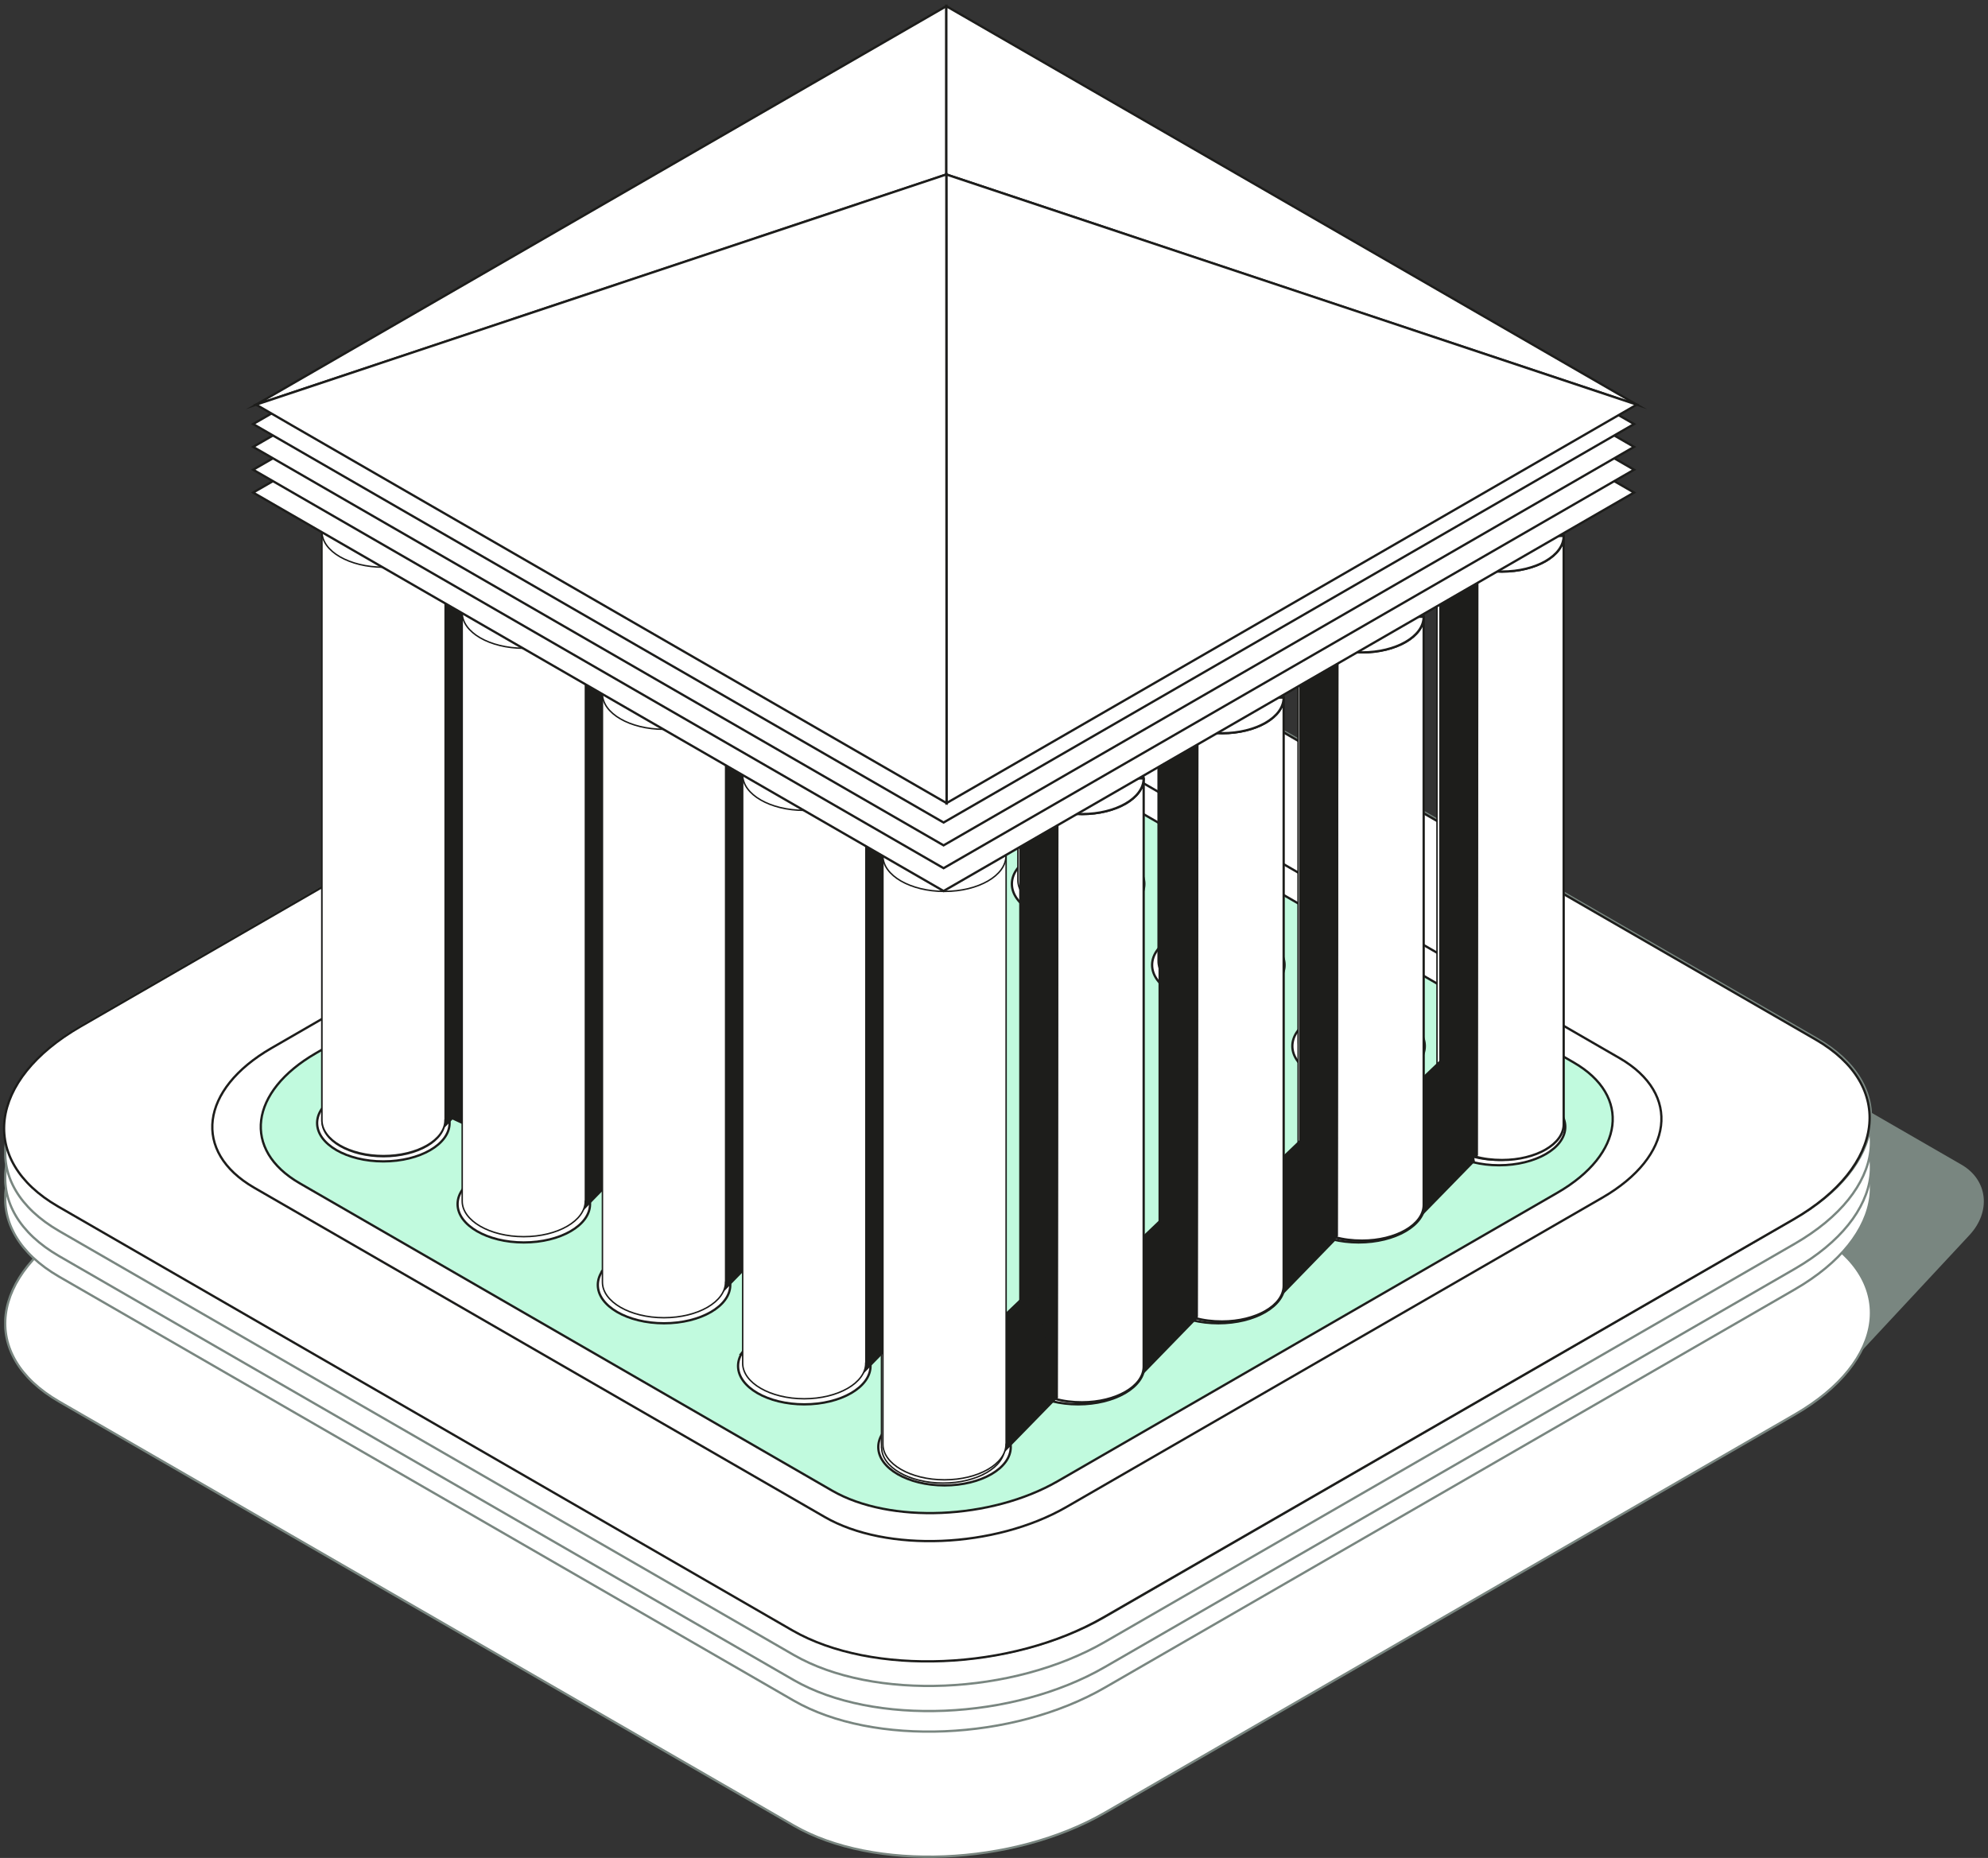 <svg width="322" height="301" viewBox="0 0 322 301" fill="none" xmlns="http://www.w3.org/2000/svg">
<rect x="0" y="0" width="322" height="301" fill="#333333" stroke="none"/>
<g clip-path="url(#clip0_9735_7761)">
<path d="M286.525 222.241L184.941 163.57C180.761 161.165 180.206 156.171 183.683 152.435L202.143 132.606C205.62 128.87 211.835 127.797 216.015 130.202L317.599 188.836C321.779 191.241 322.334 196.235 318.857 199.971L300.397 219.8C296.92 223.573 290.705 224.646 286.525 222.241Z" fill="#798680" stroke="#798680" stroke-width="0.37" stroke-miterlimit="10"/>
<path d="M128.563 295.747L9.556 227.05C-3.355 219.578 -1.727 206.556 13.181 197.936L124.938 133.457C139.846 124.837 162.412 123.913 175.323 131.385L294.331 200.045C307.242 207.518 305.614 220.539 290.706 229.159L178.948 293.675C164.04 302.295 141.474 303.22 128.563 295.747Z" fill="white" stroke="#798680" stroke-width="0.37" stroke-miterlimit="10"/>
<path d="M128.563 275.511L9.556 206.815C-3.355 199.342 -1.727 186.32 13.181 177.701L124.938 113.184C139.846 104.565 162.412 103.64 175.323 111.113L294.331 179.772C307.242 187.245 305.614 200.267 290.706 208.886L178.948 273.403C164.04 282.022 141.474 282.947 128.563 275.511Z" fill="white" stroke="#798680" stroke-width="0.37" stroke-miterlimit="10"/>
<path d="M128.563 272.182L9.556 203.485C-3.355 196.013 -1.727 182.991 13.181 174.372L124.938 109.855C139.846 101.236 162.412 100.311 175.323 107.784L294.331 176.443C307.242 183.916 305.614 196.938 290.706 205.557L178.948 270.074C164.04 278.693 141.474 279.618 128.563 272.182Z" fill="white" stroke="#798680" stroke-width="0.37" stroke-miterlimit="10"/>
<path d="M128.563 268.113L9.556 199.416C-3.355 191.943 -1.727 178.922 13.181 170.302L124.938 105.786C139.846 97.166 162.412 96.242 175.323 103.714L294.331 172.374C307.242 179.847 305.614 192.868 290.706 201.488L178.948 266.004C164.04 274.624 141.474 275.548 128.563 268.113Z" fill="white" stroke="#798680" stroke-width="0.37" stroke-miterlimit="10"/>
<path d="M128.563 264.043L9.556 195.347C-3.355 187.874 -1.727 174.852 13.181 166.233L124.938 101.717C139.846 93.097 162.412 92.172 175.323 99.645L294.331 168.305C307.242 175.777 305.614 188.799 290.706 197.418L178.948 261.935C164.04 270.554 141.474 271.479 128.563 264.043Z" fill="white" stroke="#798680" stroke-width="0.37" stroke-miterlimit="10"/>
</g>
<path d="M133.784 249.374L41.337 195.992C31.312 190.184 32.57 180.085 44.149 173.389L130.935 123.263C142.514 116.567 160.049 115.864 170.074 121.635L262.484 174.98C272.509 180.788 271.251 190.887 259.672 197.583L172.923 247.746C161.344 254.442 143.809 255.144 133.784 249.374Z" fill="white" stroke="#1D1D1B" stroke-width="0.37" stroke-miterlimit="10"/>
<path d="M128.347 264.134L9.376 195.437C-3.534 187.965 -1.907 174.943 13.002 166.324L124.759 101.807C139.667 93.188 162.233 92.263 175.144 99.736L294.115 168.432C307.025 175.905 305.398 188.927 290.489 197.546L178.732 262.025C163.824 270.645 141.258 271.57 128.347 264.134Z" fill="white" stroke="#1D1D1B" stroke-width="0.37" stroke-miterlimit="10"/>
<path d="M133.563 245.749L41.153 192.404C31.128 186.596 32.386 176.497 43.965 169.801L130.751 119.675C142.33 112.979 159.865 112.277 169.89 118.047L262.337 171.429C272.362 177.237 271.104 187.336 259.526 194.032L172.702 244.158C161.123 250.817 143.588 251.557 133.563 245.749Z" fill="white" stroke="#1D1D1B" stroke-width="0.37" stroke-miterlimit="10"/>
<path d="M134.785 241.494L48.553 191.701C39.194 186.3 40.377 176.866 51.179 170.615L132.158 123.855C142.96 117.603 159.311 116.937 168.671 122.338L254.902 172.131C264.262 177.532 263.078 186.966 252.276 193.218L171.297 239.977C160.495 246.192 144.144 246.895 134.785 241.494Z" fill="#C1FADE" stroke="#1D1D1B" stroke-width="0.37" stroke-miterlimit="10"/>
<path d="M62.093 188.15C68.017 188.15 72.821 185.367 72.821 181.935C72.821 178.502 68.017 175.72 62.093 175.72C56.167 175.72 51.364 178.502 51.364 181.935C51.364 185.367 56.167 188.15 62.093 188.15Z" fill="white" stroke="#1D1D1B" stroke-width="0.37" stroke-miterlimit="10"/>
<path d="M84.843 201.282C90.768 201.282 95.572 198.5 95.572 195.067C95.572 191.635 90.768 188.853 84.843 188.853C78.918 188.853 74.115 191.635 74.115 195.067C74.115 198.5 78.918 201.282 84.843 201.282Z" fill="white" stroke="#1D1D1B" stroke-width="0.37" stroke-miterlimit="10"/>
<path d="M107.557 214.378C113.482 214.378 118.285 211.596 118.285 208.163C118.285 204.731 113.482 201.948 107.557 201.948C101.632 201.948 96.829 204.731 96.829 208.163C96.829 211.596 101.632 214.378 107.557 214.378Z" fill="white" stroke="#1D1D1B" stroke-width="0.37" stroke-miterlimit="10"/>
<path d="M130.272 227.511C136.197 227.511 141 224.728 141 221.296C141 217.864 136.197 215.081 130.272 215.081C124.347 215.081 119.544 217.864 119.544 221.296C119.544 224.728 124.347 227.511 130.272 227.511Z" fill="white" stroke="#1D1D1B" stroke-width="0.37" stroke-miterlimit="10"/>
<path d="M152.985 240.643C158.91 240.643 163.713 237.86 163.713 234.428C163.713 230.995 158.91 228.213 152.985 228.213C147.06 228.213 142.257 230.995 142.257 234.428C142.257 237.86 147.06 240.643 152.985 240.643Z" fill="white" stroke="#1D1D1B" stroke-width="0.37" stroke-miterlimit="10"/>
<path d="M151.873 136.321C157.798 136.321 162.601 133.539 162.601 130.106C162.601 126.674 157.798 123.892 151.873 123.892C145.948 123.892 141.145 126.674 141.145 130.106C141.145 133.539 145.948 136.321 151.873 136.321Z" fill="white" stroke="#1D1D1B" stroke-width="0.37" stroke-miterlimit="10"/>
<path d="M174.624 149.417C180.549 149.417 185.352 146.635 185.352 143.202C185.352 139.77 180.549 136.987 174.624 136.987C168.699 136.987 163.896 139.77 163.896 143.202C163.896 146.635 168.699 149.417 174.624 149.417Z" fill="white" stroke="#1D1D1B" stroke-width="0.37" stroke-miterlimit="10"/>
<path d="M197.337 162.55C203.262 162.55 208.065 159.767 208.065 156.335C208.065 152.903 203.262 150.12 197.337 150.12C191.412 150.12 186.609 152.903 186.609 156.335C186.609 159.767 191.412 162.55 197.337 162.55Z" fill="white" stroke="#1D1D1B" stroke-width="0.37" stroke-miterlimit="10"/>
<path d="M220.052 175.683C225.977 175.683 230.78 172.9 230.78 169.468C230.78 166.035 225.977 163.253 220.052 163.253C214.127 163.253 209.324 166.035 209.324 169.468C209.324 172.9 214.127 175.683 220.052 175.683Z" fill="white" stroke="#1D1D1B" stroke-width="0.37" stroke-miterlimit="10"/>
<path d="M242.803 188.778C248.728 188.778 253.531 185.996 253.531 182.564C253.531 179.131 248.728 176.349 242.803 176.349C236.878 176.349 232.075 179.131 232.075 182.564C232.075 185.996 236.878 188.778 242.803 188.778Z" fill="white" stroke="#1D1D1B" stroke-width="0.37" stroke-miterlimit="10"/>
<path d="M130.269 149.417C136.194 149.417 140.997 146.635 140.997 143.202C140.997 139.77 136.194 136.987 130.269 136.987C124.344 136.987 119.541 139.77 119.541 143.202C119.541 146.635 124.344 149.417 130.269 149.417Z" fill="white" stroke="#1D1D1B" stroke-width="0.37" stroke-miterlimit="10"/>
<path d="M107.554 162.55C113.479 162.55 118.282 159.767 118.282 156.335C118.282 152.903 113.479 150.12 107.554 150.12C101.629 150.12 96.826 152.903 96.826 156.335C96.826 159.767 101.629 162.55 107.554 162.55Z" fill="white" stroke="#1D1D1B" stroke-width="0.37" stroke-miterlimit="10"/>
<path d="M84.841 175.683C90.766 175.683 95.569 172.9 95.569 169.468C95.569 166.035 90.766 163.253 84.841 163.253C78.916 163.253 74.112 166.035 74.112 169.468C74.112 172.9 78.916 175.683 84.841 175.683Z" fill="white" stroke="#1D1D1B" stroke-width="0.37" stroke-miterlimit="10"/>
<path d="M220.053 201.282C225.978 201.282 230.781 198.5 230.781 195.067C230.781 191.635 225.978 188.853 220.053 188.853C214.128 188.853 209.325 191.635 209.325 195.067C209.325 198.5 214.128 201.282 220.053 201.282Z" fill="white" stroke="#1D1D1B" stroke-width="0.37" stroke-miterlimit="10"/>
<path d="M197.338 214.378C203.263 214.378 208.066 211.596 208.066 208.163C208.066 204.731 203.263 201.948 197.338 201.948C191.413 201.948 186.61 204.731 186.61 208.163C186.61 211.596 191.413 214.378 197.338 214.378Z" fill="white" stroke="#1D1D1B" stroke-width="0.37" stroke-miterlimit="10"/>
<path d="M174.625 227.511C180.55 227.511 185.353 224.728 185.353 221.296C185.353 217.864 180.55 215.081 174.625 215.081C168.7 215.081 163.896 217.864 163.896 221.296C163.896 224.728 168.7 227.511 174.625 227.511Z" fill="white" stroke="#1D1D1B" stroke-width="0.37" stroke-miterlimit="10"/>
<g clip-path="url(#clip1_9735_7761)">
<path d="M162.08 129.462C162.08 132.635 157.614 135.22 152.115 135.22C146.615 135.22 142.15 132.635 142.15 129.462V34.162H162.103V129.462H162.08Z" fill="white" stroke="#1D1D1B" stroke-width="0.235" stroke-miterlimit="10"/>
<path d="M152.115 28.38C157.618 28.38 162.08 30.957 162.08 34.138C162.08 37.318 157.618 39.895 152.115 39.895C146.611 39.895 142.15 37.318 142.15 34.138C142.15 30.957 146.611 28.38 152.115 28.38Z" fill="white" stroke="#1D1D1B" stroke-width="0.235" stroke-miterlimit="10"/>
</g>
<g clip-path="url(#clip2_9735_7761)">
<path d="M184.797 142.593C184.797 145.765 180.332 148.351 174.833 148.351C169.333 148.351 164.868 145.765 164.868 142.593V47.292H184.821V142.593H184.797Z" fill="white" stroke="#1D1D1B" stroke-width="0.235" stroke-miterlimit="10"/>
<path d="M174.833 41.51C180.336 41.51 184.797 44.088 184.797 47.268C184.797 50.448 180.336 53.026 174.833 53.026C169.329 53.026 164.868 50.448 164.868 47.268C164.868 44.088 169.329 41.51 174.833 41.51Z" fill="white" stroke="#1D1D1B" stroke-width="0.235" stroke-miterlimit="10"/>
</g>
<g clip-path="url(#clip3_9735_7761)">
<path d="M207.512 155.723C207.512 158.895 203.047 161.48 197.547 161.48C192.048 161.48 187.583 158.895 187.583 155.723V60.422H207.536V155.723H207.512Z" fill="white" stroke="#1D1D1B" stroke-width="0.235" stroke-miterlimit="10"/>
<path d="M197.547 54.64C203.051 54.64 207.512 57.218 207.512 60.398C207.512 63.578 203.051 66.156 197.547 66.156C192.044 66.156 187.583 63.578 187.583 60.398C187.583 57.218 192.044 54.64 197.547 54.64Z" fill="white" stroke="#1D1D1B" stroke-width="0.235" stroke-miterlimit="10"/>
</g>
<g clip-path="url(#clip4_9735_7761)">
<path d="M230.23 168.853C230.23 172.026 225.765 174.611 220.265 174.611C214.766 174.611 210.3 172.026 210.3 168.853V73.553H230.253V168.853H230.23Z" fill="white" stroke="#1D1D1B" stroke-width="0.235" stroke-miterlimit="10"/>
<path d="M220.265 67.771C225.769 67.771 230.23 70.349 230.23 73.529C230.23 76.709 225.769 79.287 220.265 79.287C214.762 79.287 210.3 76.709 210.3 73.529C210.3 70.349 214.762 67.771 220.265 67.771Z" fill="white" stroke="#1D1D1B" stroke-width="0.235" stroke-miterlimit="10"/>
</g>
<g clip-path="url(#clip5_9735_7761)">
<path d="M252.944 181.983C252.944 185.156 248.478 187.741 242.979 187.741C237.479 187.741 233.014 185.156 233.014 181.983V86.683H252.967V181.983H252.944Z" fill="white" stroke="#1D1D1B" stroke-width="0.235" stroke-miterlimit="10"/>
<path d="M242.979 80.901C248.482 80.901 252.944 83.479 252.944 86.659C252.944 89.839 248.482 92.417 242.979 92.417C237.475 92.417 233.014 89.839 233.014 86.659C233.014 83.479 237.475 80.901 242.979 80.901Z" fill="white" stroke="#1D1D1B" stroke-width="0.235" stroke-miterlimit="10"/>
</g>
<g clip-path="url(#clip6_9735_7761)">
<path d="M142.127 129.325C142.127 132.498 146.592 135.083 152.091 135.083C157.591 135.083 162.056 132.498 162.056 129.325V34.025H142.103V129.325H142.127Z" fill="white" stroke="#1D1D1B" stroke-width="0.235" stroke-miterlimit="10"/>
<path d="M152.091 28.243C146.588 28.243 142.127 30.821 142.127 34.001C142.127 37.181 146.588 39.759 152.091 39.759C157.595 39.759 162.056 37.181 162.056 34.001C162.056 30.821 157.595 28.243 152.091 28.243Z" fill="white" stroke="#1D1D1B" stroke-width="0.235" stroke-miterlimit="10"/>
</g>
<g clip-path="url(#clip7_9735_7761)">
<path d="M119.631 142.4C119.631 145.573 124.097 148.158 129.596 148.158C135.096 148.158 139.561 145.573 139.561 142.4V47.1H119.608V142.4H119.631Z" fill="white" stroke="#1D1D1B" stroke-width="0.235" stroke-miterlimit="10"/>
<path d="M129.596 41.318C124.093 41.318 119.631 43.896 119.631 47.076C119.631 50.256 124.093 52.834 129.596 52.834C135.1 52.834 139.561 50.256 139.561 47.076C139.561 43.896 135.1 41.318 129.596 41.318Z" fill="white" stroke="#1D1D1B" stroke-width="0.235" stroke-miterlimit="10"/>
</g>
<g clip-path="url(#clip8_9735_7761)">
<path d="M97.137 155.475C97.137 158.648 101.602 161.233 107.102 161.233C112.601 161.233 117.067 158.648 117.067 155.475V60.175H97.114V155.475H97.137Z" fill="white" stroke="#1D1D1B" stroke-width="0.235" stroke-miterlimit="10"/>
<path d="M107.102 54.393C101.598 54.393 97.137 56.971 97.137 60.151C97.137 63.331 101.598 65.909 107.102 65.909C112.605 65.909 117.067 63.331 117.067 60.151C117.067 56.971 112.605 54.393 107.102 54.393Z" fill="white" stroke="#1D1D1B" stroke-width="0.235" stroke-miterlimit="10"/>
</g>
<g clip-path="url(#clip9_9735_7761)">
<path d="M74.642 168.551C74.642 171.723 79.107 174.309 84.607 174.309C90.106 174.309 94.571 171.723 94.571 168.551V73.251H74.618V168.551H74.642Z" fill="white" stroke="#1D1D1B" stroke-width="0.235" stroke-miterlimit="10"/>
<path d="M84.607 67.468C79.103 67.468 74.642 70.046 74.642 73.226C74.642 76.406 79.103 78.984 84.607 78.984C90.11 78.984 94.571 76.406 94.571 73.226C94.571 70.046 90.11 67.468 84.607 67.468Z" fill="white" stroke="#1D1D1B" stroke-width="0.235" stroke-miterlimit="10"/>
</g>
<g clip-path="url(#clip10_9735_7761)">
<path d="M52.15 181.626C52.15 184.799 56.616 187.384 62.115 187.384C67.615 187.384 72.08 184.799 72.08 181.626V86.326H52.127V181.626H52.15Z" fill="white" stroke="#1D1D1B" stroke-width="0.235" stroke-miterlimit="10"/>
<path d="M62.115 80.544C56.612 80.544 52.15 83.122 52.15 86.302C52.15 89.482 56.612 92.06 62.115 92.06C67.619 92.06 72.08 89.482 72.08 86.302C72.08 83.122 67.619 80.544 62.115 80.544Z" fill="white" stroke="#1D1D1B" stroke-width="0.235" stroke-miterlimit="10"/>
</g>
<g clip-path="url(#clip11_9735_7761)">
<path d="M232.776 182.205C232.776 185.378 237.241 187.963 242.741 187.963C248.24 187.963 252.705 185.378 252.705 182.205V86.905H232.752V182.205H232.776Z" fill="white" stroke="#1D1D1B" stroke-width="0.235" stroke-miterlimit="10"/>
<path d="M242.741 81.123C237.237 81.123 232.776 83.701 232.776 86.881C232.776 90.061 237.237 92.639 242.741 92.639C248.244 92.639 252.705 90.061 252.705 86.881C252.705 83.701 248.244 81.123 242.741 81.123Z" fill="white" stroke="#1D1D1B" stroke-width="0.235" stroke-miterlimit="10"/>
</g>
<g clip-path="url(#clip12_9735_7761)">
<path d="M210.28 195.28C210.28 198.453 214.746 201.038 220.245 201.038C225.745 201.038 230.21 198.453 230.21 195.28V99.98H210.257V195.28H210.28Z" fill="white" stroke="#1D1D1B" stroke-width="0.235" stroke-miterlimit="10"/>
<path d="M220.245 94.198C214.742 94.198 210.28 96.776 210.28 99.956C210.28 103.136 214.742 105.714 220.245 105.714C225.749 105.714 230.21 103.136 230.21 99.956C230.21 96.776 225.749 94.198 220.245 94.198Z" fill="white" stroke="#1D1D1B" stroke-width="0.235" stroke-miterlimit="10"/>
</g>
<g clip-path="url(#clip13_9735_7761)">
<path d="M187.786 208.355C187.786 211.528 192.252 214.113 197.751 214.113C203.25 214.113 207.716 211.528 207.716 208.355V113.055H187.763V208.355H187.786Z" fill="white" stroke="#1D1D1B" stroke-width="0.235" stroke-miterlimit="10"/>
<path d="M197.751 107.273C192.248 107.273 187.786 109.851 187.786 113.031C187.786 116.211 192.248 118.789 197.751 118.789C203.254 118.789 207.716 116.211 207.716 113.031C207.716 109.851 203.254 107.273 197.751 107.273Z" fill="white" stroke="#1D1D1B" stroke-width="0.235" stroke-miterlimit="10"/>
</g>
<path d="M184.76 222.775L193.675 213.601L190.457 195.363L165.338 219.372" fill="#1D1D1B"/>
<path d="M184.76 222.775L193.675 213.601L190.457 195.363L165.338 219.372" stroke="#1D1D1B" stroke-width="0.37" stroke-miterlimit="10"/>
<path d="M175.255 131.881C173.849 131.881 172.48 131.696 171.259 131.4L171.148 226.362C171.148 226.362 171.074 226.436 171.037 226.473C171.037 226.473 171.001 226.51 170.927 226.621C172.221 226.991 173.701 227.176 175.255 227.176C180.767 227.176 185.243 224.587 185.243 221.405V126.11C185.243 129.292 180.767 131.881 175.255 131.881Z" fill="white" stroke="#1D1D1B" stroke-width="0.37" stroke-miterlimit="10"/>
<path d="M171.259 126.111H185.205C185.205 122.929 180.729 120.34 175.217 120.34C171.628 120.34 168.484 121.45 166.708 123.077L171.222 122.781L171.259 126.111Z" fill="white" stroke="#1D1D1B" stroke-width="0.37" stroke-miterlimit="10"/>
<path d="M171.259 131.4C172.48 131.696 173.848 131.881 175.254 131.881C180.766 131.881 185.242 129.292 185.242 126.11H171.296L171.259 131.4Z" fill="white" stroke="#1D1D1B" stroke-width="0.37" stroke-miterlimit="10"/>
<path d="M171.148 226.362L171.259 131.4C167.745 130.513 165.266 128.478 165.266 126.11V221.405C165.266 223.699 167.56 225.66 170.926 226.584C171 226.51 171.037 226.436 171.037 226.436C171.111 226.436 171.148 226.362 171.148 226.362Z" fill="#1D1D1B" stroke="#1D1D1B" stroke-width="0.37" stroke-miterlimit="10"/>
<path d="M165.266 126.111H171.259V122.781L166.746 123.077C165.821 123.965 165.266 125.001 165.266 126.111Z" fill="#1D1D1B" stroke="#1D1D1B" stroke-width="0.37" stroke-miterlimit="10"/>
<path d="M165.266 126.11C165.266 128.478 167.745 130.513 171.259 131.4V126.11H165.266Z" fill="#1D1D1B" stroke="#1D1D1B" stroke-width="0.37" stroke-miterlimit="10"/>
<path d="M207.253 210.013L216.168 200.838L212.95 182.601L187.868 206.609" fill="#1D1D1B"/>
<path d="M207.253 210.013L216.168 200.838L212.95 182.601L187.868 206.609" stroke="#1D1D1B" stroke-width="0.37" stroke-miterlimit="10"/>
<path d="M197.93 118.786C196.524 118.786 195.155 118.601 193.934 118.305L193.823 213.267C193.823 213.267 193.749 213.341 193.712 213.378C193.712 213.378 193.675 213.415 193.601 213.526C194.896 213.896 196.376 214.081 197.93 214.081C203.442 214.081 207.918 211.491 207.918 208.31V113.015C207.918 116.196 203.442 118.786 197.93 118.786Z" fill="white" stroke="#1D1D1B" stroke-width="0.37" stroke-miterlimit="10"/>
<path d="M193.933 113.015H207.88C207.88 109.834 203.404 107.244 197.892 107.244C194.303 107.244 191.159 108.354 189.383 109.982L193.896 109.686L193.933 113.015Z" fill="white" stroke="#1D1D1B" stroke-width="0.37" stroke-miterlimit="10"/>
<path d="M193.934 118.305C195.154 118.601 196.523 118.786 197.929 118.786C203.441 118.786 207.917 116.196 207.917 113.015H193.971L193.934 118.305Z" fill="white" stroke="#1D1D1B" stroke-width="0.37" stroke-miterlimit="10"/>
<path d="M193.823 213.267L193.934 118.305C190.42 117.417 187.941 115.382 187.941 113.015V208.31C187.941 210.603 190.235 212.564 193.601 213.489C193.675 213.415 193.712 213.341 193.712 213.341C193.749 213.341 193.823 213.267 193.823 213.267Z" fill="#1D1D1B" stroke="#1D1D1B" stroke-width="0.37" stroke-miterlimit="10"/>
<path d="M187.941 113.015H193.934V109.686L189.421 109.981C188.496 110.869 187.941 111.905 187.941 113.015Z" fill="#1D1D1B" stroke="#1D1D1B" stroke-width="0.37" stroke-miterlimit="10"/>
<path d="M187.941 113.015C187.941 115.382 190.42 117.417 193.934 118.305V113.015H187.941Z" fill="#1D1D1B" stroke="#1D1D1B" stroke-width="0.37" stroke-miterlimit="10"/>
<path d="M229.781 197.249L238.697 188.112L235.478 169.874L210.397 193.846" fill="#1D1D1B"/>
<path d="M229.781 197.249L238.697 188.112L235.478 169.874L210.397 193.846" stroke="#1D1D1B" stroke-width="0.37" stroke-miterlimit="10"/>
<path d="M220.608 105.69C219.203 105.69 217.834 105.505 216.613 105.209L216.502 200.171C216.502 200.171 216.428 200.245 216.391 200.282C216.391 200.282 216.354 200.319 216.28 200.43C217.575 200.8 219.055 200.985 220.608 200.985C226.12 200.985 230.596 198.395 230.596 195.214V99.956C230.559 103.137 226.12 105.69 220.608 105.69Z" fill="white" stroke="#1D1D1B" stroke-width="0.37" stroke-miterlimit="10"/>
<path d="M216.612 99.957H230.559C230.559 96.775 226.082 94.186 220.57 94.186C216.982 94.186 213.838 95.295 212.062 96.923L216.575 96.627L216.612 99.957Z" fill="white" stroke="#1D1D1B" stroke-width="0.37" stroke-miterlimit="10"/>
<path d="M216.612 105.21C217.833 105.506 219.202 105.691 220.608 105.691C226.12 105.691 230.596 103.101 230.596 99.92H216.612V105.21Z" fill="white" stroke="#1D1D1B" stroke-width="0.37" stroke-miterlimit="10"/>
<path d="M216.502 200.172L216.613 105.21C213.098 104.322 210.62 102.287 210.62 99.92V195.215C210.62 197.508 212.913 199.469 216.28 200.394C216.354 200.32 216.391 200.246 216.391 200.246C216.428 200.246 216.502 200.172 216.502 200.172Z" fill="#1D1D1B" stroke="#1D1D1B" stroke-width="0.37" stroke-miterlimit="10"/>
<path d="M210.62 99.956H216.613V96.627L212.099 96.923C211.175 97.811 210.62 98.847 210.62 99.956Z" fill="#1D1D1B" stroke="#1D1D1B" stroke-width="0.37" stroke-miterlimit="10"/>
<path d="M210.62 99.956C210.62 102.324 213.098 104.358 216.613 105.246V99.956H210.62Z" fill="#1D1D1B" stroke="#1D1D1B" stroke-width="0.37" stroke-miterlimit="10"/>
<path d="M243.247 92.594C241.841 92.594 240.473 92.409 239.252 92.113L239.178 187.112C239.178 187.112 239.104 187.186 239.067 187.223C239.067 187.223 239.03 187.26 238.956 187.371C240.251 187.741 241.73 187.926 243.284 187.926C248.796 187.926 253.272 185.337 253.272 182.155V86.86C253.235 90.042 248.759 92.594 243.247 92.594Z" fill="white" stroke="#1D1D1B" stroke-width="0.37" stroke-miterlimit="10"/>
<path d="M239.288 86.861H253.234C253.234 83.679 248.758 81.09 243.246 81.09C239.658 81.09 236.513 82.2 234.738 83.827L239.251 83.531L239.288 86.861Z" fill="white" stroke="#1D1D1B" stroke-width="0.37" stroke-miterlimit="10"/>
<path d="M239.288 92.114C240.509 92.41 241.878 92.595 243.283 92.595C248.796 92.595 253.272 90.006 253.272 86.824H239.325L239.288 92.114Z" fill="white" stroke="#1D1D1B" stroke-width="0.37" stroke-miterlimit="10"/>
<path d="M239.178 187.112L239.289 92.15C235.774 91.263 233.296 89.228 233.296 86.86V182.155C233.296 184.449 235.589 186.41 238.956 187.334C239.03 187.26 239.067 187.186 239.067 187.186C239.104 187.186 239.178 187.112 239.178 187.112Z" fill="#1D1D1B" stroke="#1D1D1B" stroke-width="0.37" stroke-miterlimit="10"/>
<path d="M233.296 86.861H239.289V83.531L234.775 83.827C233.814 84.715 233.296 85.751 233.296 86.861Z" fill="#1D1D1B" stroke="#1D1D1B" stroke-width="0.37" stroke-miterlimit="10"/>
<path d="M233.296 86.86C233.296 89.228 235.774 91.263 239.289 92.15V86.86H233.296Z" fill="#1D1D1B" stroke="#1D1D1B" stroke-width="0.37" stroke-miterlimit="10"/>
<path d="M162.231 235.501L171.146 226.364L167.928 208.126L142.846 232.135" fill="#1D1D1B"/>
<path d="M162.231 235.501L171.146 226.364L167.928 208.126L142.846 232.135" stroke="#1D1D1B" stroke-width="0.37" stroke-miterlimit="10"/>
<g clip-path="url(#clip14_9735_7761)">
<path d="M142.8 234.506C142.8 237.678 147.265 240.264 152.764 240.264C158.264 240.264 162.729 237.678 162.729 234.506V139.206H142.776V234.506H142.8Z" fill="white" stroke="#1D1D1B" stroke-width="0.235" stroke-miterlimit="10"/>
<path d="M152.764 133.424C147.261 133.424 142.8 136.001 142.8 139.181C142.8 142.362 147.261 144.939 152.764 144.939C158.268 144.939 162.729 142.362 162.729 139.181C162.729 136.001 158.268 133.424 152.764 133.424Z" fill="white" stroke="#1D1D1B" stroke-width="0.235" stroke-miterlimit="10"/>
</g>
<path d="M139.222 222.923L148.138 213.786L144.919 195.548L119.838 219.557" fill="#1D1D1B"/>
<path d="M139.222 222.923L148.138 213.786L144.919 195.548L119.838 219.557" stroke="#1D1D1B" stroke-width="0.37" stroke-miterlimit="10"/>
<path d="M151.615 217.67L71.524 180.343V93.039H155.203L151.615 217.67Z" fill="#1D1D1B" stroke="#1D1D1B" stroke-width="0.37" stroke-miterlimit="10"/>
<path d="M116.766 209.458L125.682 200.321L122.463 182.083L97.382 206.092" fill="#1D1D1B"/>
<path d="M116.766 209.458L125.682 200.321L122.463 182.083L97.382 206.092" stroke="#1D1D1B" stroke-width="0.37" stroke-miterlimit="10"/>
<path d="M94.349 195.992L103.264 186.855L100.046 168.617L74.927 192.626" fill="#1D1D1B"/>
<path d="M94.349 195.992L103.264 186.855L100.046 168.617L74.927 192.626" stroke="#1D1D1B" stroke-width="0.37" stroke-miterlimit="10"/>
<path d="M71.894 182.526L80.81 173.389L77.591 155.151L52.51 179.16" fill="#1D1D1B"/>
<path d="M71.894 182.526L80.81 173.389L77.591 155.151L52.51 179.16" stroke="#1D1D1B" stroke-width="0.37" stroke-miterlimit="10"/>
<g clip-path="url(#clip15_9735_7761)">
<path d="M72.075 181.458C72.075 184.631 67.61 187.216 62.111 187.216C56.611 187.216 52.146 184.631 52.146 181.458V86.158H72.099V181.458H72.075Z" fill="white" stroke="#1D1D1B" stroke-width="0.235" stroke-miterlimit="10"/>
<path d="M62.111 80.376C67.614 80.376 72.075 82.954 72.075 86.134C72.075 89.314 67.614 91.892 62.111 91.892C56.607 91.892 52.146 89.314 52.146 86.134C52.146 82.954 56.607 80.376 62.111 80.376Z" fill="white" stroke="#1D1D1B" stroke-width="0.235" stroke-miterlimit="10"/>
</g>
<g clip-path="url(#clip16_9735_7761)">
<path d="M94.793 194.589C94.793 197.761 90.328 200.347 84.828 200.347C79.329 200.347 74.863 197.761 74.863 194.589V99.289H94.817V194.589H94.793Z" fill="white" stroke="#1D1D1B" stroke-width="0.235" stroke-miterlimit="10"/>
<path d="M84.828 93.507C90.332 93.507 94.793 96.085 94.793 99.264C94.793 102.445 90.332 105.022 84.828 105.022C79.325 105.022 74.863 102.445 74.863 99.264C74.863 96.085 79.325 93.507 84.828 93.507Z" fill="white" stroke="#1D1D1B" stroke-width="0.235" stroke-miterlimit="10"/>
</g>
<g clip-path="url(#clip17_9735_7761)">
<path d="M117.508 207.719C117.508 210.891 113.043 213.477 107.543 213.477C102.044 213.477 97.578 210.891 97.578 207.719V112.418H117.531V207.719H117.508Z" fill="white" stroke="#1D1D1B" stroke-width="0.235" stroke-miterlimit="10"/>
<path d="M107.543 106.636C113.046 106.636 117.508 109.214 117.508 112.394C117.508 115.574 113.046 118.152 107.543 118.152C102.04 118.152 97.578 115.574 97.578 112.394C97.578 109.214 102.04 106.636 107.543 106.636Z" fill="white" stroke="#1D1D1B" stroke-width="0.235" stroke-miterlimit="10"/>
</g>
<g clip-path="url(#clip18_9735_7761)">
<path d="M140.222 220.849C140.222 224.022 135.756 226.607 130.257 226.607C124.757 226.607 120.292 224.022 120.292 220.849V125.549H140.245V220.849H140.222Z" fill="white" stroke="#1D1D1B" stroke-width="0.235" stroke-miterlimit="10"/>
<path d="M130.257 119.767C135.76 119.767 140.222 122.345 140.222 125.525C140.222 128.705 135.76 131.283 130.257 131.283C124.753 131.283 120.292 128.705 120.292 125.525C120.292 122.345 124.753 119.767 130.257 119.767Z" fill="white" stroke="#1D1D1B" stroke-width="0.235" stroke-miterlimit="10"/>
</g>
<g clip-path="url(#clip19_9735_7761)">
<path d="M162.939 233.979C162.939 237.152 158.474 239.737 152.975 239.737C147.475 239.737 143.01 237.152 143.01 233.979V138.679H162.963V233.979H162.939Z" fill="white" stroke="#1D1D1B" stroke-width="0.235" stroke-miterlimit="10"/>
<path d="M152.975 132.897C158.478 132.897 162.939 135.475 162.939 138.655C162.939 141.835 158.478 144.413 152.975 144.413C147.471 144.413 143.01 141.835 143.01 138.655C143.01 135.475 147.471 132.897 152.975 132.897Z" fill="white" stroke="#1D1D1B" stroke-width="0.235" stroke-miterlimit="10"/>
</g>
<path d="M152.835 144.349L41.004 79.796L152.835 15.242L264.667 79.796L152.835 144.349Z" fill="white" stroke="#1D1D1B" stroke-width="0.37" stroke-miterlimit="10"/>
<path d="M152.835 140.65L41.004 76.096L152.835 11.543L264.667 76.096L152.835 140.65Z" fill="white" stroke="#1D1D1B" stroke-width="0.37" stroke-miterlimit="10"/>
<path d="M152.835 136.951L41.004 72.397L152.835 7.844L264.667 72.397L152.835 136.951Z" fill="white" stroke="#1D1D1B" stroke-width="0.37" stroke-miterlimit="10"/>
<path d="M152.835 133.251L41.004 68.698L152.835 4.145L264.667 68.698L152.835 133.251Z" fill="white" stroke="#1D1D1B" stroke-width="0.37" stroke-miterlimit="10"/>
<path d="M153.28 1L41.486 65.553L153.28 28.264V1Z" fill="white" stroke="#1D1D1B" stroke-width="0.37" stroke-miterlimit="10"/>
<path d="M265.11 65.553L153.279 1V28.264L265.11 65.553Z" fill="white" stroke="#1D1D1B" stroke-width="0.37" stroke-miterlimit="10"/>
<path d="M153.279 28.264L153.316 130.106L265.11 65.553L153.279 28.264Z" fill="white" stroke="#1D1D1B" stroke-width="0.37" stroke-miterlimit="10"/>
<path d="M41.486 65.553L47.294 68.919L153.317 130.106L153.28 28.264L41.486 65.553Z" fill="white" stroke="#1D1D1B" stroke-width="0.37" stroke-miterlimit="10"/>
<defs>
<clipPath id="clip0_9735_7761">
<rect width="320.659" height="206.571" fill="white" transform="matrix(1 0 0 -1 0.677 301)"/>
</clipPath>
<clipPath id="clip1_9735_7761">
<rect width="20.188" height="107.051" fill="white" transform="matrix(1 0 0 -1 142.034 135.337)"/>
</clipPath>
<clipPath id="clip2_9735_7761">
<rect width="20.188" height="107.051" fill="white" transform="matrix(1 0 0 -1 164.75 148.468)"/>
</clipPath>
<clipPath id="clip3_9735_7761">
<rect width="20.188" height="107.051" fill="white" transform="matrix(1 0 0 -1 187.465 161.598)"/>
</clipPath>
<clipPath id="clip4_9735_7761">
<rect width="20.188" height="107.051" fill="white" transform="matrix(1 0 0 -1 210.182 174.729)"/>
</clipPath>
<clipPath id="clip5_9735_7761">
<rect width="20.188" height="107.051" fill="white" transform="matrix(1 0 0 -1 232.898 187.858)"/>
</clipPath>
<clipPath id="clip6_9735_7761">
<rect width="20.188" height="107.051" fill="white" transform="matrix(-1 0 0 -1 162.172 135.2)"/>
</clipPath>
<clipPath id="clip7_9735_7761">
<rect width="20.188" height="107.051" fill="white" transform="matrix(-1 0 0 -1 139.678 148.275)"/>
</clipPath>
<clipPath id="clip8_9735_7761">
<rect width="20.188" height="107.051" fill="white" transform="matrix(-1 0 0 -1 117.183 161.351)"/>
</clipPath>
<clipPath id="clip9_9735_7761">
<rect width="20.188" height="107.051" fill="white" transform="matrix(-1 0 0 -1 94.689 174.426)"/>
</clipPath>
<clipPath id="clip10_9735_7761">
<rect width="20.188" height="107.051" fill="white" transform="matrix(-1 0 0 -1 72.195 187.501)"/>
</clipPath>
<clipPath id="clip11_9735_7761">
<rect width="20.188" height="107.051" fill="white" transform="matrix(-1 0 0 -1 252.822 188.08)"/>
</clipPath>
<clipPath id="clip12_9735_7761">
<rect width="20.188" height="107.051" fill="white" transform="matrix(-1 0 0 -1 230.328 201.155)"/>
</clipPath>
<clipPath id="clip13_9735_7761">
<rect width="20.188" height="107.051" fill="white" transform="matrix(-1 0 0 -1 207.833 214.23)"/>
</clipPath>
<clipPath id="clip14_9735_7761">
<rect width="20.188" height="107.051" fill="white" transform="matrix(-1 0 0 -1 162.846 240.381)"/>
</clipPath>
<clipPath id="clip15_9735_7761">
<rect width="20.188" height="107.051" fill="white" transform="matrix(1 0 0 -1 52.029 187.333)"/>
</clipPath>
<clipPath id="clip16_9735_7761">
<rect width="20.188" height="107.051" fill="white" transform="matrix(1 0 0 -1 74.745 200.464)"/>
</clipPath>
<clipPath id="clip17_9735_7761">
<rect width="20.188" height="107.051" fill="white" transform="matrix(1 0 0 -1 97.46 213.594)"/>
</clipPath>
<clipPath id="clip18_9735_7761">
<rect width="20.188" height="107.051" fill="white" transform="matrix(1 0 0 -1 120.176 226.725)"/>
</clipPath>
<clipPath id="clip19_9735_7761">
<rect width="20.188" height="107.051" fill="white" transform="matrix(1 0 0 -1 142.892 239.854)"/>
</clipPath>
</defs>
</svg>
